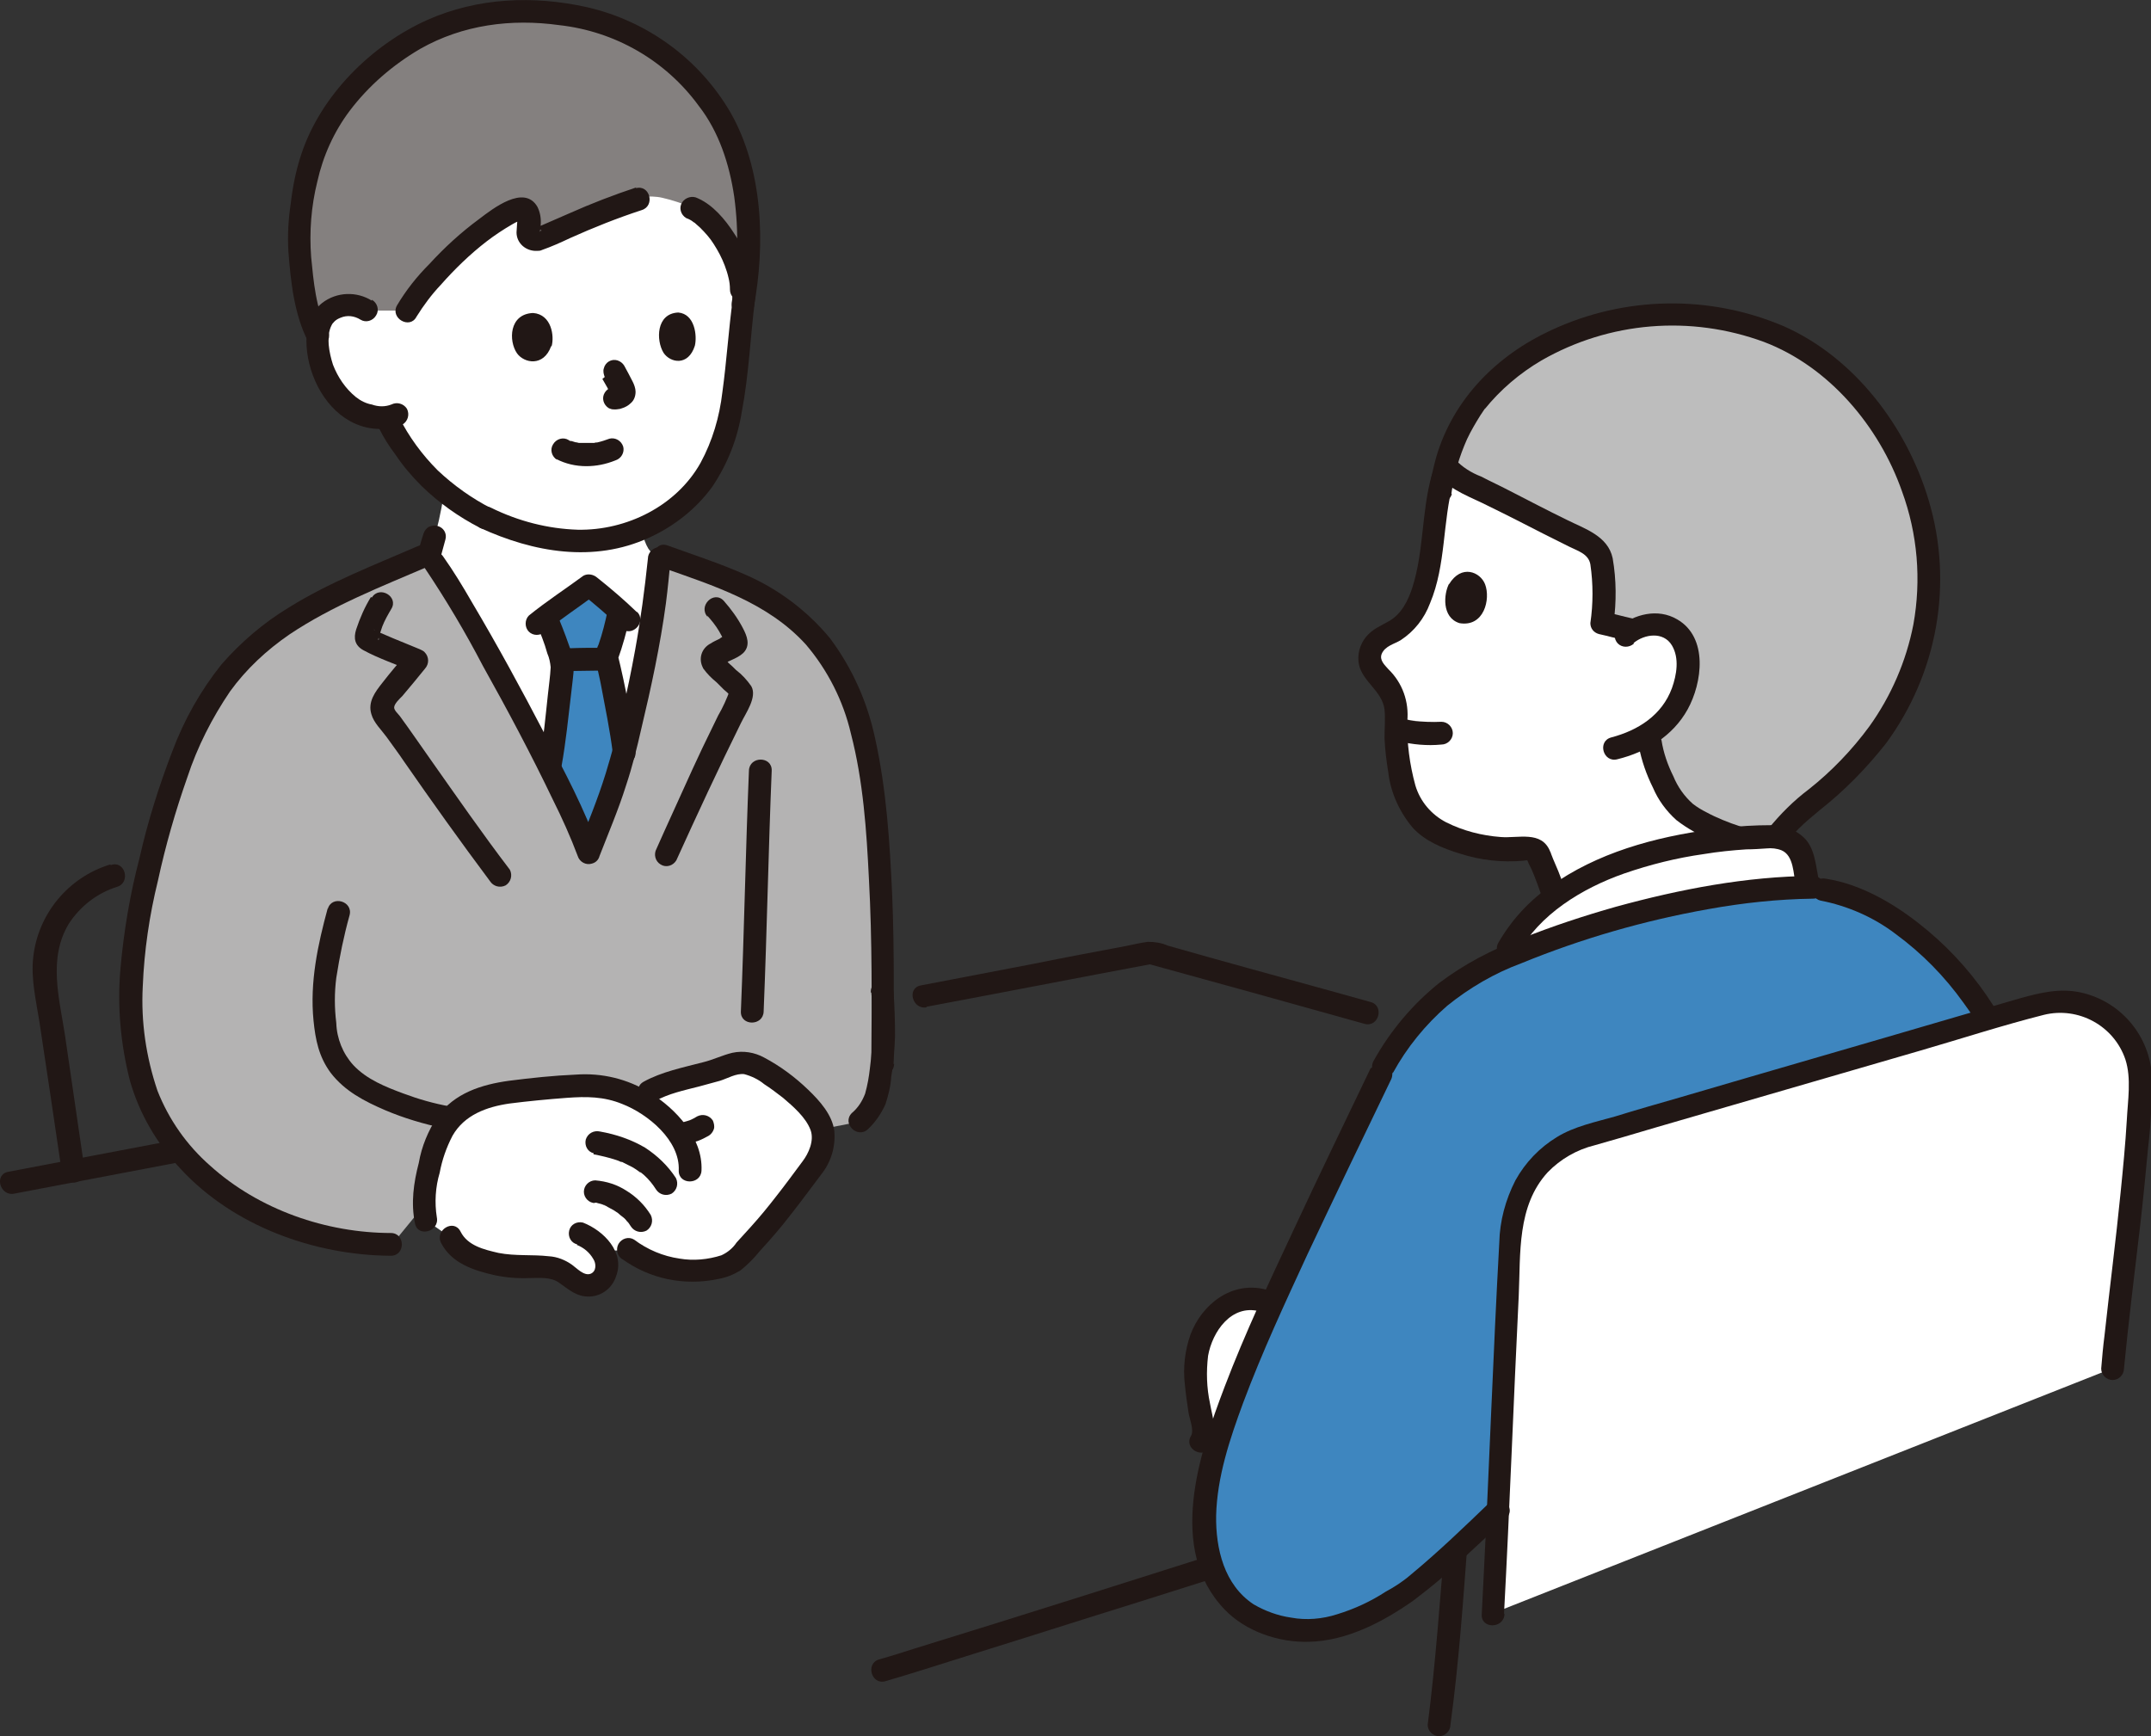 <svg xmlns="http://www.w3.org/2000/svg" id="_&#x30EC;&#x30A4;&#x30E4;&#x30FC;_2" data-name="&#x30EC;&#x30A4;&#x30E4;&#x30FC; 2" viewBox="0 0 45.35 36.61"><rect x="0" y="0" width="45.35" height="36.61" fill="#333333" stroke="none"/><defs><style>      .cls-1 {        fill: none;      }      .cls-2 {        fill: #211715;      }      .cls-3 {        fill: #bdbdbd;      }      .cls-4 {        fill: #b4b3b3;      }      .cls-5 {        fill: #84807f;      }      .cls-6 {        fill: #fff;      }      .cls-7 {        fill: #3e86bf;      }    </style></defs><g id="_&#x5236;&#x4F5C;&#x30EC;&#x30A4;&#x30E4;&#x30FC;" data-name="&#x5236;&#x4F5C;&#x30EC;&#x30A4;&#x30E4;&#x30FC;"><g><path class="cls-6" d="M39.39,15.75c.74-.91,1.19-2.02,1.27-3.19.06-1.05-.17-2.1-.67-3.03-1.14-2.08-2.6-2.57-3.51-2.77-.88-.19-1.79-.17-2.65.06-1.75.42-2.64,1.54-2.8,1.8-.35.51-.57,1.1-.66,1.71-.07.32-.12.65-.13.98-.09.74-.22,1.76-.94,2.07-.14.05-.27.15-.35.29-.2.35.1.55.28.78.11.15.18.32.21.51-.01.36,0,.72.05,1.08.03.25.08.5.17.74.12.35.38.63.71.8.54.26,1.3.41,1.81.32.12-.02.24.05.28.17.13.27.23.55.32.84v.04c.53-.38,1.11-.66,1.73-.84.93-.28,1.9-.43,2.88-.44.02,0,.04,0,.07,0,.31-.44.88-.84,1.24-1.16.25-.23.49-.47.7-.74Z"></path><path class="cls-3" d="M33.79,11.8c.05.44.05.89,0,1.34.1.02.47.11.57.13h.07c.1-.05.22-.09.34-.1.21-.03.42.03.58.18.22.21.27.6.22.9-.08.51-.38.96-.81,1.23.02.11.04.19.04.19.09.49.3.94.6,1.33.3.34,1.11.64,1.61.76l.34.08c.26-.53.95-.99,1.35-1.35.73-.66,1.83-1.97,1.97-3.93.06-1.05-.17-2.1-.67-3.03-1.02-1.87-2.3-2.45-3.21-2.7-.11-.03-.21-.05-.3-.07-.88-.19-1.79-.17-2.65.06-1.75.42-2.64,1.54-2.8,1.8-.25.37-.44.79-.56,1.22l.03.04c.16.16.35.29.56.37.72.34,1.62.82,2.33,1.16.09.04.18.09.25.16.08.09.12.2.14.31.05.42.05.84,0,1.25.1.02.47.11.57.13"></path><path class="cls-2" d="M33.01,18.82c-.06-.2-.13-.4-.22-.6-.03-.07-.06-.14-.09-.22,0-.02-.02-.04-.02-.05-.02-.05.03.08,0,0-.18-.44-.67-.27-1.04-.3-.4-.03-.79-.13-1.15-.31-.31-.16-.55-.44-.65-.78-.12-.44-.18-.89-.17-1.35.04-.41-.1-.81-.4-1.1-.08-.09-.19-.19-.14-.32.07-.17.27-.21.4-.29.29-.19.5-.46.62-.78.34-.81.26-1.71.49-2.55.08-.3-.38-.43-.46-.13-.21.77-.16,1.58-.4,2.34-.09.28-.23.57-.5.72-.17.1-.34.16-.48.33-.13.16-.19.37-.15.58.08.37.49.56.54.95.02.19,0,.4,0,.6.01.24.04.49.08.73.05.43.24.84.52,1.17.26.28.63.43.99.54.43.14.89.19,1.34.15.1-.01.07-.03.11.06.02.04.04.08.06.12.09.21.17.43.24.65.09.29.55.17.46-.13h0Z"></path><path class="cls-2" d="M30.6,10.41c.05-.4.17-.79.33-1.15.08-.17.18-.34.28-.5.02-.03.04-.06.06-.09.01-.02.07-.1.03-.04.33-.41.74-.76,1.2-1.03,1.43-.82,3.14-.96,4.69-.39,1.37.52,2.43,1.78,2.91,3.15.33.9.41,1.87.24,2.81-.15.77-.47,1.51-.93,2.15-.36.49-.79.94-1.27,1.32-.32.24-.61.53-.86.84-.21.28-.31.62-.29.97,0,.19.02.38.05.56.04.13.17.2.29.17.13-.04.2-.17.17-.29-.02-.18-.03-.37-.03-.56-.01-.14.02-.27.09-.39.19-.35.51-.61.81-.86.52-.41.98-.88,1.39-1.4,1.09-1.48,1.43-3.38.9-5.14-.46-1.54-1.56-3-3.05-3.66-1.57-.67-3.35-.64-4.9.08-1.15.53-2.07,1.45-2.43,2.68-.06.22-.11.43-.14.66-.03.13.04.26.17.29.13.03.26-.04.3-.17h0Z"></path><path class="cls-2" d="M34.44,13.56c.23-.19.63-.25.81.05.16.27.1.62,0,.9-.21.57-.71.89-1.28,1.04-.3.08-.17.54.13.46.61-.15,1.17-.49,1.48-1.05s.44-1.52-.22-1.9c-.41-.24-.9-.11-1.25.17-.09.09-.09.25,0,.34.09.09.24.09.34,0h0Z"></path><path class="cls-2" d="M30.55,12.31c-.11.21-.16.71.22.83.52.09.66-.51.54-.82-.1-.26-.5-.43-.76,0Z"></path><path class="cls-2" d="M34.55,15.73c.06.31.16.6.3.88.11.26.28.49.49.68.23.18.5.33.77.43.26.11.54.2.82.27.3.07.43-.39.13-.46-.25-.06-.5-.14-.74-.24-.12-.05-.23-.1-.34-.16-.1-.05-.2-.11-.29-.18-.18-.16-.32-.36-.41-.58-.12-.24-.21-.5-.25-.76-.04-.13-.17-.2-.29-.17-.13.04-.2.17-.17.29h0Z"></path><path class="cls-2" d="M29.49,15.63c.29.07.6.1.9.07.13,0,.24-.11.24-.24s-.11-.24-.24-.24c-.2.01-.4,0-.6-.02h.06c-.08,0-.16-.02-.24-.04-.13-.04-.26.04-.29.17-.04.13.04.26.17.29h0Z"></path><path class="cls-2" d="M30.33,10.04c.27.31.7.45,1.05.63.39.19.78.39,1.17.59.18.09.36.18.54.27.18.09.4.15.44.37.06.41.06.83,0,1.24,0,.11.07.2.18.23.19.04.38.1.57.13.3.06.43-.4.13-.46-.19-.04-.38-.1-.57-.13l.18.23c.06-.45.06-.91-.02-1.37-.1-.47-.59-.62-.97-.81-.41-.2-.81-.41-1.22-.62-.19-.1-.39-.19-.58-.29-.21-.08-.4-.2-.55-.36-.2-.23-.54.11-.34.34h0Z"></path><path class="cls-2" d="M18.67,35.45c.62-.18,1.23-.38,1.84-.57,1.16-.36,2.31-.73,3.47-1.09l2.15-.68c.29-.09.17-.56-.13-.46-2.24.71-4.47,1.42-6.71,2.11-.25.08-.5.16-.75.23-.3.08-.17.55.13.46h0Z"></path><path class="cls-2" d="M30.47,32.4c-.11,1.33-.2,2.65-.37,3.97,0,.13.11.24.24.24.13,0,.24-.11.24-.24.18-1.32.27-2.64.37-3.97.03-.31-.45-.31-.48,0h0Z"></path><path class="cls-7" d="M35.91,18.95c.74-.14,1.49-.22,2.25-.23.15.02.27.04.27.04.41.06.99.33,1.17.43.94.53,1.75,1.4,2.3,2.3-2.67.78-6.06,1.77-8.49,2.47-.93.27-1.52,1.12-1.57,2.08-.11,1.94-.19,3.93-.27,5.8-.02.02-1.5,1.44-1.94,1.73-.71.47-1.49.88-2.31.81-.26-.02-.81-.17-1.04-.33-.46-.32-.76-.81-.86-1.36-.21-1.17.22-2.37.65-3.48.62-1.62,2.32-5.08,3.11-6.74.53-.97,1.37-1.74,2.38-2.18,1.39-.61,2.85-1.05,4.35-1.32Z"></path><path class="cls-6" d="M13.12,16c-.08.28-.15.52-.22.71-.18.5-.29.77-.49,1.27-.49-1.36-2.62-5.24-3.26-6.14l-.12-.19c.04-.05.07-.11.09-.17.1-.34.18-.68.23-1.03v-.09c.28.22.58.41.88.57.39.18.79.32,1.21.41.14.03.29.05.44.06.57.06,1.14-.03,1.66-.26,0,.06.01.1.01.1.02.12.06.23.12.33.06.09.14.16.24.22l-.04.33c-.03.69-.41,2.63-.75,3.88Z"></path><path class="cls-6" d="M26.09,27.43c-.2.07-.38.19-.52.35-.24.31-.37.69-.37,1.09,0,.39.05.78.14,1.16.04.12.03.26-.03.38l.31.13c.13-.45.3-.9.46-1.33.17-.45.43-1.04.73-1.7-.22-.13-.48-.15-.72-.07Z"></path><path class="cls-6" d="M12.94,3.53c-.18-.01-.37-.02-.57-.02-3.88,0-4.64,3.05-4.64,3.05-.14-.09-.3-.13-.46-.1-.21.02-.39.14-.48.33-.14.31-.07.83.08,1.15.13.31.35.56.63.74.2.11.43.15.66.14.03.06.05.1.05.1.07.15.24.42.24.42.18.27.37.51.59.74.36.34.76.63,1.2.86.39.18.79.32,1.21.41.14.03.29.05.44.06.89.1,1.79-.18,2.47-.77.71-.58,1.01-1.49,1.12-2.49.06-.58.12-1.21.2-1.84,0,0,.5-2.51-2.75-2.78Z"></path><path class="cls-6" d="M32,19.7c-.12.16-.21.33-.29.52,1.85-.81,4.42-1.46,6.43-1.49-.02-.07-.03-.13-.03-.13l-.1-.51c-.08-.28-.34-.46-.62-.44-.98,0-1.94.16-2.88.44-.92.27-1.95.84-2.51,1.61Z"></path><path class="cls-7" d="M11.81,14.47c.03-.24.04-.42.04-.45-.09-.34-.2-.68-.35-1,.33-.25.7-.5.92-.66.24.18.42.34.63.53,0,.04-.01.06-.01.06-.06.31-.15.61-.26.91.07.28.12.56.17.82.1.54.15.8.2,1.21-.09.33-.17.62-.25.84-.18.5-.29.77-.49,1.27-.24-.62-.52-1.23-.83-1.82l.02-.08c.05-.24.15-1.08.21-1.62Z"></path><path class="cls-4" d="M8.25,26.24c-1.76,0-3.41-.79-4.34-1.85-.45-.48-.77-1.07-.94-1.71-.31-1.13-.22-2.52.03-3.68.27-1.31.68-2.79,1.23-3.85.9-1.73,2.25-2.35,3.99-3.1l.72-.31.05-.02c-.12-.63,2.85,4.64,3.43,6.27.19-.49.31-.77.49-1.27.37-1.03.93-3.75.97-4.59l.04-.35s0-.03,0-.07l.08.03,1.01.36c2.03.72,2.97,1.91,3.32,4.14.31,1.97.29,4.13.27,6.21l-.46,1.2-9.22,1.79-.67.82Z"></path><path class="cls-2" d="M9.27,11.82c.04-.15.08-.3.12-.44.04-.13-.04-.26-.17-.29-.06-.02-.13,0-.18.02-.05.03-.09.08-.11.14-.05.15-.09.29-.12.44-.02.06,0,.13.02.18.07.11.21.15.33.09.05-.03.09-.08.11-.14h0Z"></path><path class="cls-6" d="M12.16,27.03c-.14-.09-.28-.24-.42-.27-.31-.08-.79,0-1.12-.07-.43-.09-.92-.2-1.11-.59l-.53-.37c-.09-.39,0-.79.09-1.18.1-.38.22-.77.5-1.04.24-.22.54-.38.87-.44.47-.09,1.78-.21,2.07-.18.32.03.64.12.93.27.09-.04.17-.09.25-.14.04-.02.07-.04.11-.05.48-.22,1.1-.29,1.59-.5.17-.07.37-.07.54.02.58.29,1.16.81,1.37,1.23.12.25,0,.7-.17.9-.46.65-.96,1.26-1.5,1.84-.21.29-.62.32-.94.34-.52.02-1.02-.13-1.44-.44l-.57.02c.04.05.08.11.1.17.04.14.02.28-.06.4-.1.15-.29.21-.46.14-.03-.01-.07-.03-.1-.05Z"></path><path class="cls-2" d="M42.82,27.33c.36-1.46.35-2.99-.03-4.45-.41-1.36-1.23-2.55-2.35-3.42-.55-.43-1.23-.82-1.94-.93-.13-.03-.26.04-.29.17-.03.13.04.26.17.29.57.11,1.12.35,1.58.7.56.41,1.04.9,1.44,1.46.38.51.67,1.08.87,1.68.2.66.31,1.34.32,2.03.03.79-.05,1.57-.24,2.34-.08.3.38.43.46.13h0Z"></path><path class="cls-2" d="M38.34,18.53c-.06-.3-.08-.65-.31-.87-.18-.17-.43-.26-.68-.26-.34,0-.69.02-1.03.06-1.2.14-2.44.44-3.46,1.11-.52.32-.96.77-1.27,1.31-.15.27.27.51.41.24.45-.84,1.36-1.39,2.24-1.7.55-.19,1.11-.33,1.68-.41.3-.05.6-.08.9-.1.14,0,.29-.01.43-.02.1-.01.21,0,.31.04.26.11.25.5.3.74.06.3.52.17.46-.13h0Z"></path><path class="cls-6" d="M31.47,34.02c.13-2.45.23-5.26.38-7.98.05-.96.64-1.81,1.57-2.08,2.76-.8,6.77-1.97,9.54-2.77,1.08-.31,2.19.5,2.15,1.63-.06,1.84-.41,4.23-.59,6.04"></path><path class="cls-2" d="M31.71,34.02c.12-2.23.2-4.47.31-6.7.04-.89-.04-1.89.61-2.6.27-.28.62-.48.99-.57.42-.12.84-.24,1.27-.37,1.87-.54,3.74-1.09,5.61-1.63.86-.25,1.72-.53,2.59-.75.73-.18,1.48.23,1.72.94.13.4.05.87.03,1.28-.03.51-.08,1.02-.13,1.52-.1,1.01-.23,2.01-.34,3.02-.03.23-.05.46-.07.7,0,.13.11.24.24.24.13,0,.24-.11.24-.24.1-1.03.23-2.06.35-3.09.06-.53.11-1.05.16-1.58.06-.49.08-.99.08-1.48-.04-.86-.65-1.59-1.49-1.78-.45-.1-.85,0-1.29.12l-1.34.39c-1.94.57-3.89,1.13-5.83,1.7-.45.13-.91.26-1.36.4-.42.12-.87.21-1.24.44-.36.22-.66.53-.87.91-.21.41-.33.86-.34,1.31-.13,2.35-.21,4.7-.33,7.05-.01.26-.03.53-.04.79-.02.31.46.31.48,0h0Z"></path><path class="cls-2" d="M28.9,22.52c-.54,1.13-1.09,2.26-1.62,3.4-.51,1.09-1.03,2.19-1.46,3.32-.54,1.42-1.22,3.43,0,4.7.44.46,1.14.7,1.78.68.8-.02,1.56-.42,2.2-.87.41-.31.8-.64,1.17-1,.27-.25.53-.49.79-.74.22-.21-.12-.55-.34-.34-.54.52-1.09,1.05-1.67,1.53-.07.06-.12.1-.15.12-.12.09-.25.17-.38.24-.32.21-.67.37-1.03.48-.31.1-.65.13-.97.07-.28-.04-.55-.14-.79-.28-.62-.41-.8-1.17-.79-1.87.02-.82.29-1.62.57-2.38.4-1.07.88-2.1,1.36-3.14.58-1.23,1.17-2.46,1.76-3.68.13-.28-.28-.52-.41-.24h0Z"></path><path class="cls-2" d="M26.68,27.19c-.71-.18-1.34.31-1.58.95-.12.34-.16.7-.12,1.05.02.21.05.41.08.61.02.12.12.36.05.48-.16.26.25.5.41.24.17-.28.04-.64-.01-.93-.07-.33-.08-.66-.04-1,.09-.51.49-1.09,1.08-.94.3.08.43-.39.13-.46h0Z"></path><path class="cls-2" d="M29.37,22.62c.29-.53.68-1.01,1.14-1.41.47-.38,1-.69,1.57-.9,1.27-.52,2.59-.9,3.94-1.14.72-.13,1.46-.21,2.2-.22.31,0,.31-.48,0-.48-1.4.01-2.8.28-4.15.65-.67.19-1.34.41-1.99.67-.62.23-1.21.54-1.74.94-.56.45-1.03,1.01-1.38,1.64-.15.27.26.51.41.24h0Z"></path><path class="cls-2" d="M19.53,21.23c1.6-.3,3.19-.61,4.79-.91h-.13c1.53.42,3.05.84,4.58,1.27.3.08.42-.38.13-.46-1.14-.32-2.29-.63-3.43-.95l-.85-.24c-.13-.06-.28-.08-.42-.08-.16.02-.31.06-.47.09-.64.12-1.28.24-1.92.37l-2.4.46c-.3.06-.17.52.13.46h0Z"></path><path class="cls-2" d="M.3,25.17c1.17-.22,2.35-.45,3.52-.67.3-.06.17-.52-.13-.46-1.17.22-2.35.45-3.52.67-.3.06-.17.52.13.46h0Z"></path><path class="cls-2" d="M2.32,18.23c-.88.27-1.52,1.04-1.62,1.96-.05.45.06.91.13,1.35.08.51.15,1.02.23,1.53.08.56.17,1.13.25,1.69.04.13.17.2.3.17.13-.04.2-.17.17-.29-.14-.94-.27-1.87-.41-2.81-.12-.78-.36-1.62.08-2.35.24-.37.6-.65,1.02-.78.29-.09.17-.56-.13-.46h0Z"></path><path class="cls-5" d="M7.72,6.55c-.14-.09-.3-.13-.46-.1-.21.02-.39.14-.48.33l-.12.26c-.24-.51-.32-1.35-.36-1.77-.01-.51.04-1.01.15-1.5.19-.8.43-1.25,1.02-1.92C8.76.44,10.18.2,11.14.24c1.46.05,2.51.39,3.42,1.46.66.6.95,1.34,1.11,2.18.14.84.13,1.7-.02,2.53v-.31c-.04-.75-.63-1.54-1.06-1.72-.2-.09-.41-.16-.63-.21-.13-.03-.27-.03-.4-.02l-.09.03c-.65.19-1.58.63-2.1.84-.08.04-.18,0-.22-.09-.01-.03-.02-.06-.01-.09.02-.1.02-.2,0-.3-.02-.13-.13-.19-.21-.15-1.04.43-2.17,1.79-2.37,2.16h-.85Z"></path><path class="cls-2" d="M13.12,26.55c.58.42,1.31.57,2.02.42.17-.03.32-.09.47-.18.15-.12.29-.26.41-.41.22-.24.43-.48.63-.74.23-.29.44-.58.66-.87.21-.26.31-.59.28-.92-.04-.34-.31-.64-.55-.87-.28-.27-.59-.5-.93-.68-.2-.11-.44-.15-.67-.1-.21.05-.41.15-.62.2-.42.11-.87.2-1.25.41-.27.15-.03.57.24.41.28-.16.62-.23.93-.31.15-.04.3-.08.44-.12.16-.05.34-.16.51-.14.15.04.3.11.42.21.14.09.27.19.4.29.21.18.48.41.58.68.08.22-.04.49-.17.66-.18.24-.36.49-.55.73-.17.22-.35.44-.54.65-.1.11-.2.22-.3.33-.08.12-.19.21-.32.27-.28.09-.59.12-.88.07-.35-.05-.68-.19-.96-.4-.11-.07-.26-.03-.33.09-.06.11-.03.26.09.33h0Z"></path><path class="cls-2" d="M14.5,24.12c.07-.02.14-.04.21-.06.08-.03.16-.07.23-.11.05-.03.09-.08.11-.14.02-.06,0-.13-.02-.18-.07-.11-.21-.15-.33-.09,0,0,0,0,0,0-.05.03-.1.06-.16.08l.06-.02c-.07.03-.15.05-.22.07-.13.04-.2.17-.17.29.02.06.06.11.11.14.06.03.12.04.18.02h0Z"></path><path class="cls-2" d="M6.91,19.15c-.21.77-.38,1.56-.3,2.37.04.4.11.76.36,1.1.3.39.71.6,1.15.79.4.17.81.29,1.23.38.3.06.43-.4.13-.46-.33-.06-.65-.15-.97-.27-.38-.14-.78-.3-1.06-.6-.22-.24-.35-.56-.36-.89-.04-.32-.04-.64,0-.95.07-.45.16-.89.28-1.32.08-.3-.38-.43-.46-.13h0Z"></path><path class="cls-2" d="M8.25,26c-1.37,0-2.79-.49-3.82-1.42-.49-.43-.87-.97-1.11-1.58-.24-.71-.35-1.45-.31-2.2.03-.75.14-1.5.32-2.23.16-.74.37-1.47.62-2.18.21-.64.52-1.25.9-1.81.34-.47.77-.87,1.25-1.2.91-.61,1.94-1.01,2.94-1.44.11-.07.15-.21.09-.33-.07-.11-.21-.15-.33-.09-.92.4-1.86.76-2.71,1.29-.53.32-1.01.73-1.42,1.2-.44.55-.79,1.17-1.04,1.84-.28.73-.52,1.49-.69,2.25-.2.76-.33,1.54-.4,2.32-.07.79,0,1.59.2,2.37.2.7.57,1.33,1.07,1.86,1.11,1.2,2.81,1.82,4.43,1.83.31,0,.31-.48,0-.48h0Z"></path><path class="cls-2" d="M18.84,22.44c0-1.19.02-2.38-.03-3.57-.05-1.1-.12-2.22-.36-3.3-.16-.76-.48-1.48-.95-2.11-.48-.58-1.09-1.04-1.78-1.34-.54-.24-1.1-.42-1.65-.62-.29-.1-.42.36-.13.46,1.1.39,2.24.74,3.05,1.63.46.54.79,1.19.95,1.88.26,1,.33,2.05.38,3.07.07,1.29.06,2.59.05,3.89,0,.31.48.31.48,0h0Z"></path><path class="cls-2" d="M15.79,16.25c-.07,1.69-.1,3.38-.17,5.08-.01.31.47.31.48,0,.07-1.69.1-3.38.17-5.08.01-.31-.47-.31-.48,0Z"></path><path class="cls-2" d="M6.9,6.97c-.24-.46-.29-1.04-.34-1.55-.04-.53,0-1.07.13-1.59.12-.54.35-1.05.68-1.49.4-.53.91-.97,1.49-1.31.9-.51,1.92-.64,2.93-.5,1.17.13,2.24.74,2.94,1.7.43.55.65,1.24.75,1.92.1.74.08,1.48-.05,2.21-.06.3.41.43.46.13.25-1.34.2-2.91-.49-4.12-.66-1.13-1.76-1.93-3.03-2.22-1.13-.25-2.3-.2-3.36.27-1.18.53-2.25,1.59-2.66,2.84-.11.33-.18.68-.22,1.03-.05.33-.07.67-.05,1.01.05.64.12,1.33.42,1.91.14.27.55.03.41-.24Z"></path><path class="cls-2" d="M15.88,6.1c-.03-.43-.17-.84-.41-1.19-.18-.28-.44-.59-.76-.73-.11-.06-.26-.02-.33.09-.07.11-.03.26.09.33.06.02.11.05.16.09.01,0,.03.02.04.03-.03-.02,0,0,0,0,.03.03.06.05.09.08.11.11.21.22.29.35.09.14.17.29.23.45.03.08.06.17.08.26.02.08.03.16.03.25,0,.13.11.24.24.24.13,0,.24-.11.24-.24h0Z"></path><path class="cls-2" d="M13.42,3.95c-.48.16-.95.34-1.42.55-.21.09-.41.18-.62.27-.02,0-.04.02-.06.03,0,0,.16.09.07.06.02,0-.02.07,0-.02,0-.03.01-.07.01-.1.01-.13-.01-.26-.07-.38-.28-.48-.94.04-1.23.26-.38.28-.73.6-1.05.95-.26.26-.49.55-.68.87-.15.27.27.51.41.24.15-.24.32-.47.51-.67.3-.34.62-.65.97-.92.17-.13.35-.25.54-.36.05-.03.09-.05.14-.07,0,0,.05-.02.05-.02.03-.04-.08-.02-.08-.02,0,0-.02.24-.02.28,0,.23.2.4.43.39.04,0,.07,0,.11-.02.2-.07.4-.16.59-.25.49-.22.99-.42,1.51-.59.29-.09.17-.55-.13-.46h0Z"></path><path class="cls-2" d="M18.37,20.93c.05.53.04,1.07-.03,1.6-.02.18-.05.35-.1.53-.06.16-.15.3-.28.41-.22.22.12.55.34.34.16-.15.28-.33.37-.53.06-.19.11-.38.12-.58.05-.28.07-.57.08-.86,0-.31-.01-.61-.03-.91-.02-.31-.5-.31-.48,0h0Z"></path><path class="cls-2" d="M12.16,26.25c.15.06.27.16.35.3.06.09.07.26-.06.31-.14.05-.29-.12-.39-.19-.14-.1-.31-.17-.49-.18-.35-.04-.7,0-1.06-.07-.3-.07-.65-.15-.8-.45-.14-.28-.55-.03-.41.24.22.43.69.58,1.13.68.24.05.48.07.73.06.21,0,.45-.03.63.1.2.14.37.3.64.29.26-.01.48-.18.56-.43.19-.5-.26-.96-.7-1.13-.13-.03-.26.04-.29.17-.03.13.04.26.17.29h0Z"></path><path class="cls-2" d="M14.79,24.68c.03-.69-.54-1.3-1.09-1.64-.47-.29-1.01-.42-1.56-.38-.47.02-.94.07-1.41.13-.58.08-1.15.26-1.51.76-.19.29-.33.62-.39.97-.11.42-.17.85-.08,1.28.06.3.52.17.46-.13-.05-.31-.03-.64.06-.94.05-.27.14-.53.27-.78.25-.44.72-.61,1.2-.68.39-.05.81-.09,1.21-.12.41-.03.78-.03,1.17.13.54.21,1.22.77,1.19,1.4-.01.31.47.31.48,0h0Z"></path><path class="cls-2" d="M12.51,24.34c.16.03.33.07.48.12.03.01.06.02.1.04.02,0,.05.02.01,0,.02,0,.03.01.05.02.06.03.12.06.18.09.05.03.1.06.15.1,0,0,.05.04.02.01s0,0,.02.01c.02.02.04.03.06.05.1.09.18.19.25.3.07.11.21.15.33.09.11-.07.15-.21.09-.33-.17-.26-.39-.47-.65-.64-.29-.17-.61-.28-.95-.34-.13-.03-.26.04-.3.17-.03.13.04.26.17.29h0Z"></path><path class="cls-2" d="M12.53,25.36s.02,0,.03,0c.04,0-.01,0-.02,0,.02,0,.04,0,.06.01.04.01.09.02.13.04.01,0,.02,0,.03.01.04.01-.04-.02-.01,0,.02,0,.04.02.06.03.04.02.09.05.13.07.02.01.04.03.06.04,0,0,.02.01.03.02.03.02,0,0,0,0,.03.03.07.06.11.09.04.03.07.07.1.11.02.02-.04-.05,0-.01,0,0,.01.02.02.03.01.02.03.04.04.06.07.11.21.15.33.09.11-.07.15-.21.09-.33-.13-.21-.3-.38-.51-.51-.2-.13-.42-.2-.66-.22-.13,0-.24.11-.24.24,0,.13.11.24.24.24h0Z"></path><path class="cls-2" d="M11.63,7.3c.06-.21,0-.67-.39-.7-.51.02-.52.59-.34.85.15.21.56.29.72-.15Z"></path><path class="cls-2" d="M14.65,7.29c.05-.21,0-.67-.35-.7-.47.02-.47.59-.31.85.14.21.52.29.66-.15Z"></path><path class="cls-2" d="M12.7,7.99c.07.12.14.24.2.37l-.02-.06s.01.04.02.05v-.06s0,.01,0,.02v-.06s0,.01,0,.02l.02-.06s0,0,0,.01l.04-.05s-.02.02-.03.03l.05-.04s-.03.02-.04.02l.06-.02s-.03.01-.05.01h.06s-.08,0-.12,0c-.06.02-.11.06-.14.11-.07.11-.03.26.09.33,0,0,0,0,0,0l.06.02s.09.01.13,0h0s-.06,0-.06,0c.05,0,.09,0,.14-.02.07-.02.14-.06.19-.11.07-.06.1-.15.1-.24,0-.07-.03-.15-.06-.21-.06-.12-.12-.23-.18-.34-.03-.05-.08-.09-.14-.11-.13-.04-.26.04-.29.17-.02.06,0,.13.02.18h0Z"></path><path class="cls-2" d="M7.84,6.34c-.32-.2-.74-.19-1.05.05-.24.19-.32.49-.33.79,0,.65.34,1.38.92,1.7.34.19.75.22,1.11.07.11-.07.15-.21.09-.33-.07-.11-.21-.15-.33-.09-.13.05-.27.05-.41,0-.12-.02-.24-.08-.34-.16-.22-.18-.38-.42-.48-.68-.08-.25-.15-.6-.03-.83.01-.02.02-.04.04-.06-.03.04.01-.01.02-.02.04-.04.08-.06.13-.08.14-.06.29-.04.42.04.11.07.26.03.33-.09.07-.11.03-.26-.09-.33h0Z"></path><path class="cls-2" d="M10.36,10.72c-.41-.21-.79-.48-1.13-.8-.33-.33-.61-.71-.82-1.13-.07-.11-.21-.15-.33-.09-.11.07-.15.21-.09.33.1.2.22.39.35.56.16.24.35.46.55.66.36.35.78.65,1.23.88.27.14.52-.27.24-.41h0Z"></path><path class="cls-2" d="M15.45,6.3c-.09.66-.13,1.32-.22,1.97-.06.52-.21,1.03-.46,1.49-.51.91-1.56,1.43-2.59,1.41-.63-.02-1.25-.18-1.82-.46-.11-.06-.26-.03-.33.09-.07.11-.03.26.09.33,1.13.52,2.4.74,3.56.21.53-.24,1-.61,1.34-1.08.32-.48.53-1.01.62-1.58.15-.78.18-1.59.28-2.38,0-.13-.11-.24-.24-.24-.13,0-.24.11-.24.24h0Z"></path><path class="cls-2" d="M11.73,9.68c.19.1.41.15.63.15.21,0,.41-.04.61-.12.13-.04.2-.17.17-.29-.04-.13-.17-.2-.29-.17-.08.03-.17.06-.26.08-.02,0-.04,0-.06.01-.03,0,.01,0,.02,0-.01,0-.03,0-.04,0-.04,0-.09,0-.13,0-.04,0-.08,0-.13,0,0,0-.06,0-.02,0,.04,0,0,0,0,0-.02,0-.04,0-.06-.01-.04,0-.08-.02-.12-.03,0,0-.02,0-.03,0s-.05-.02,0,0-.02-.01-.03-.02c-.11-.07-.26-.03-.33.09-.07.11-.03.26.09.33h0Z"></path><path class="cls-2" d="M12.81,12.88c-.05.24-.11.48-.19.71-.06.12-.07.25-.05.38.03.16.07.31.1.47.09.48.19.96.25,1.44,0,.13.11.24.24.24.13,0,.24-.11.24-.24-.08-.7-.21-1.4-.38-2.09v.13c.11-.3.19-.6.26-.91.06-.3-.41-.43-.46-.13h0Z"></path><path class="cls-2" d="M11.3,13.13c.09.21.18.43.24.65.04.09.06.19.07.29-.01.2-.04.39-.06.59-.05.46-.09.91-.17,1.36-.06.3.41.43.46.13.09-.5.14-1.01.2-1.51.02-.19.05-.39.06-.58-.01-.16-.05-.32-.11-.47-.08-.23-.17-.46-.27-.69-.07-.11-.21-.15-.33-.09-.11.07-.15.21-.09.33h0Z"></path><path class="cls-2" d="M12.71,13.66c-.24,0-.48,0-.72.01-.13,0-.24.11-.24.24s.11.24.24.24c.24,0,.48-.01.72-.01.13,0,.24-.11.24-.24s-.11-.24-.24-.24Z"></path><path class="cls-2" d="M13.43,12.91c-.27-.26-.55-.5-.84-.73-.08-.07-.2-.09-.29-.04-.38.28-.78.54-1.15.84-.09.09-.09.25,0,.34.09.09.24.09.34,0,.34-.27.7-.51,1.05-.77l-.29-.04c.29.23.57.47.84.73.22.22.56-.12.34-.34h0Z"></path><path class="cls-2" d="M7.82,12.59c-.13.21-.23.44-.31.68-.06.19-.03.34.15.44.33.18.7.3,1.04.45l-.11-.4c-.18.21-.36.42-.53.64-.15.19-.31.4-.23.66.05.18.21.33.32.48.12.17.25.34.37.52.59.85,1.19,1.69,1.81,2.52.07.11.21.15.33.09.11-.07.15-.21.09-.33-.58-.76-1.12-1.54-1.67-2.32-.22-.31-.43-.62-.65-.92-.03-.04-.12-.12-.12-.18,0-.08.12-.19.17-.24.16-.19.32-.38.48-.58.09-.1.09-.25-.01-.35-.03-.03-.06-.04-.1-.06-.19-.08-.37-.15-.56-.23-.09-.04-.19-.08-.28-.12-.03-.02-.07-.03-.1-.05-.05-.02-.03-.02,0,0l.06.11c.04.12-.01.11.01.06,0-.02.01-.05.02-.07.02-.06.04-.12.06-.18.05-.13.12-.25.19-.37.16-.26-.25-.5-.41-.24h0Z"></path><path class="cls-2" d="M8.95,11.97c.45.67.86,1.36,1.23,2.07.52.93,1.02,1.87,1.48,2.83.19.38.37.78.52,1.18.04.13.18.2.3.16.08-.02.14-.08.16-.16.19-.49.4-.98.56-1.49.13-.39.23-.79.32-1.19.21-.88.4-1.76.52-2.65.04-.31.07-.63.1-.94,0-.13-.11-.24-.24-.24-.13,0-.24.11-.24.24-.07.66-.15,1.27-.27,1.93-.16.88-.36,1.75-.62,2.6-.17.55-.39,1.08-.6,1.61h.46c-.3-.85-.73-1.66-1.15-2.45-.49-.94-.99-1.86-1.53-2.77-.19-.33-.39-.66-.61-.97-.18-.25-.59-.01-.41.24h0Z"></path><path class="cls-2" d="M14.91,12.98c.09.1.18.21.25.33.03.06.07.12.1.18l.02.05.04-.15s0,0,0,0c-.03,0-.13.06-.15.08-.06.03-.13.06-.19.1-.19.1-.26.32-.16.51,0,0,0,.01.01.02.08.11.17.2.28.29.05.05.1.1.15.15.03.03.13.1.13.14v-.13c-.07.19-.15.37-.25.54-.11.23-.22.45-.33.68-.07.15-.14.3-.21.45l-.59,1.3-.17.38c-.06.11-.03.26.09.33.11.07.26.03.33-.09.44-.97.89-1.94,1.36-2.89.1-.21.35-.55.22-.78-.09-.13-.2-.25-.32-.34-.05-.05-.1-.1-.16-.15-.02-.03-.05-.05-.08-.07-.09-.05.02,0-.02.05l-.09.09c.15-.11.36-.15.5-.28.16-.16.08-.36-.01-.53-.11-.21-.25-.4-.4-.57-.21-.23-.55.11-.34.34h0Z"></path><path class="cls-1" d="M8.3,12.18c.19-.09.37-.19.54-.32.13-.1.24-.23.29-.38.1-.34.18-.68.23-1.03"></path><path class="cls-1" d="M13.56,11.24c.02.12.06.23.12.33.15.19.37.33.61.39"></path></g></g></svg>